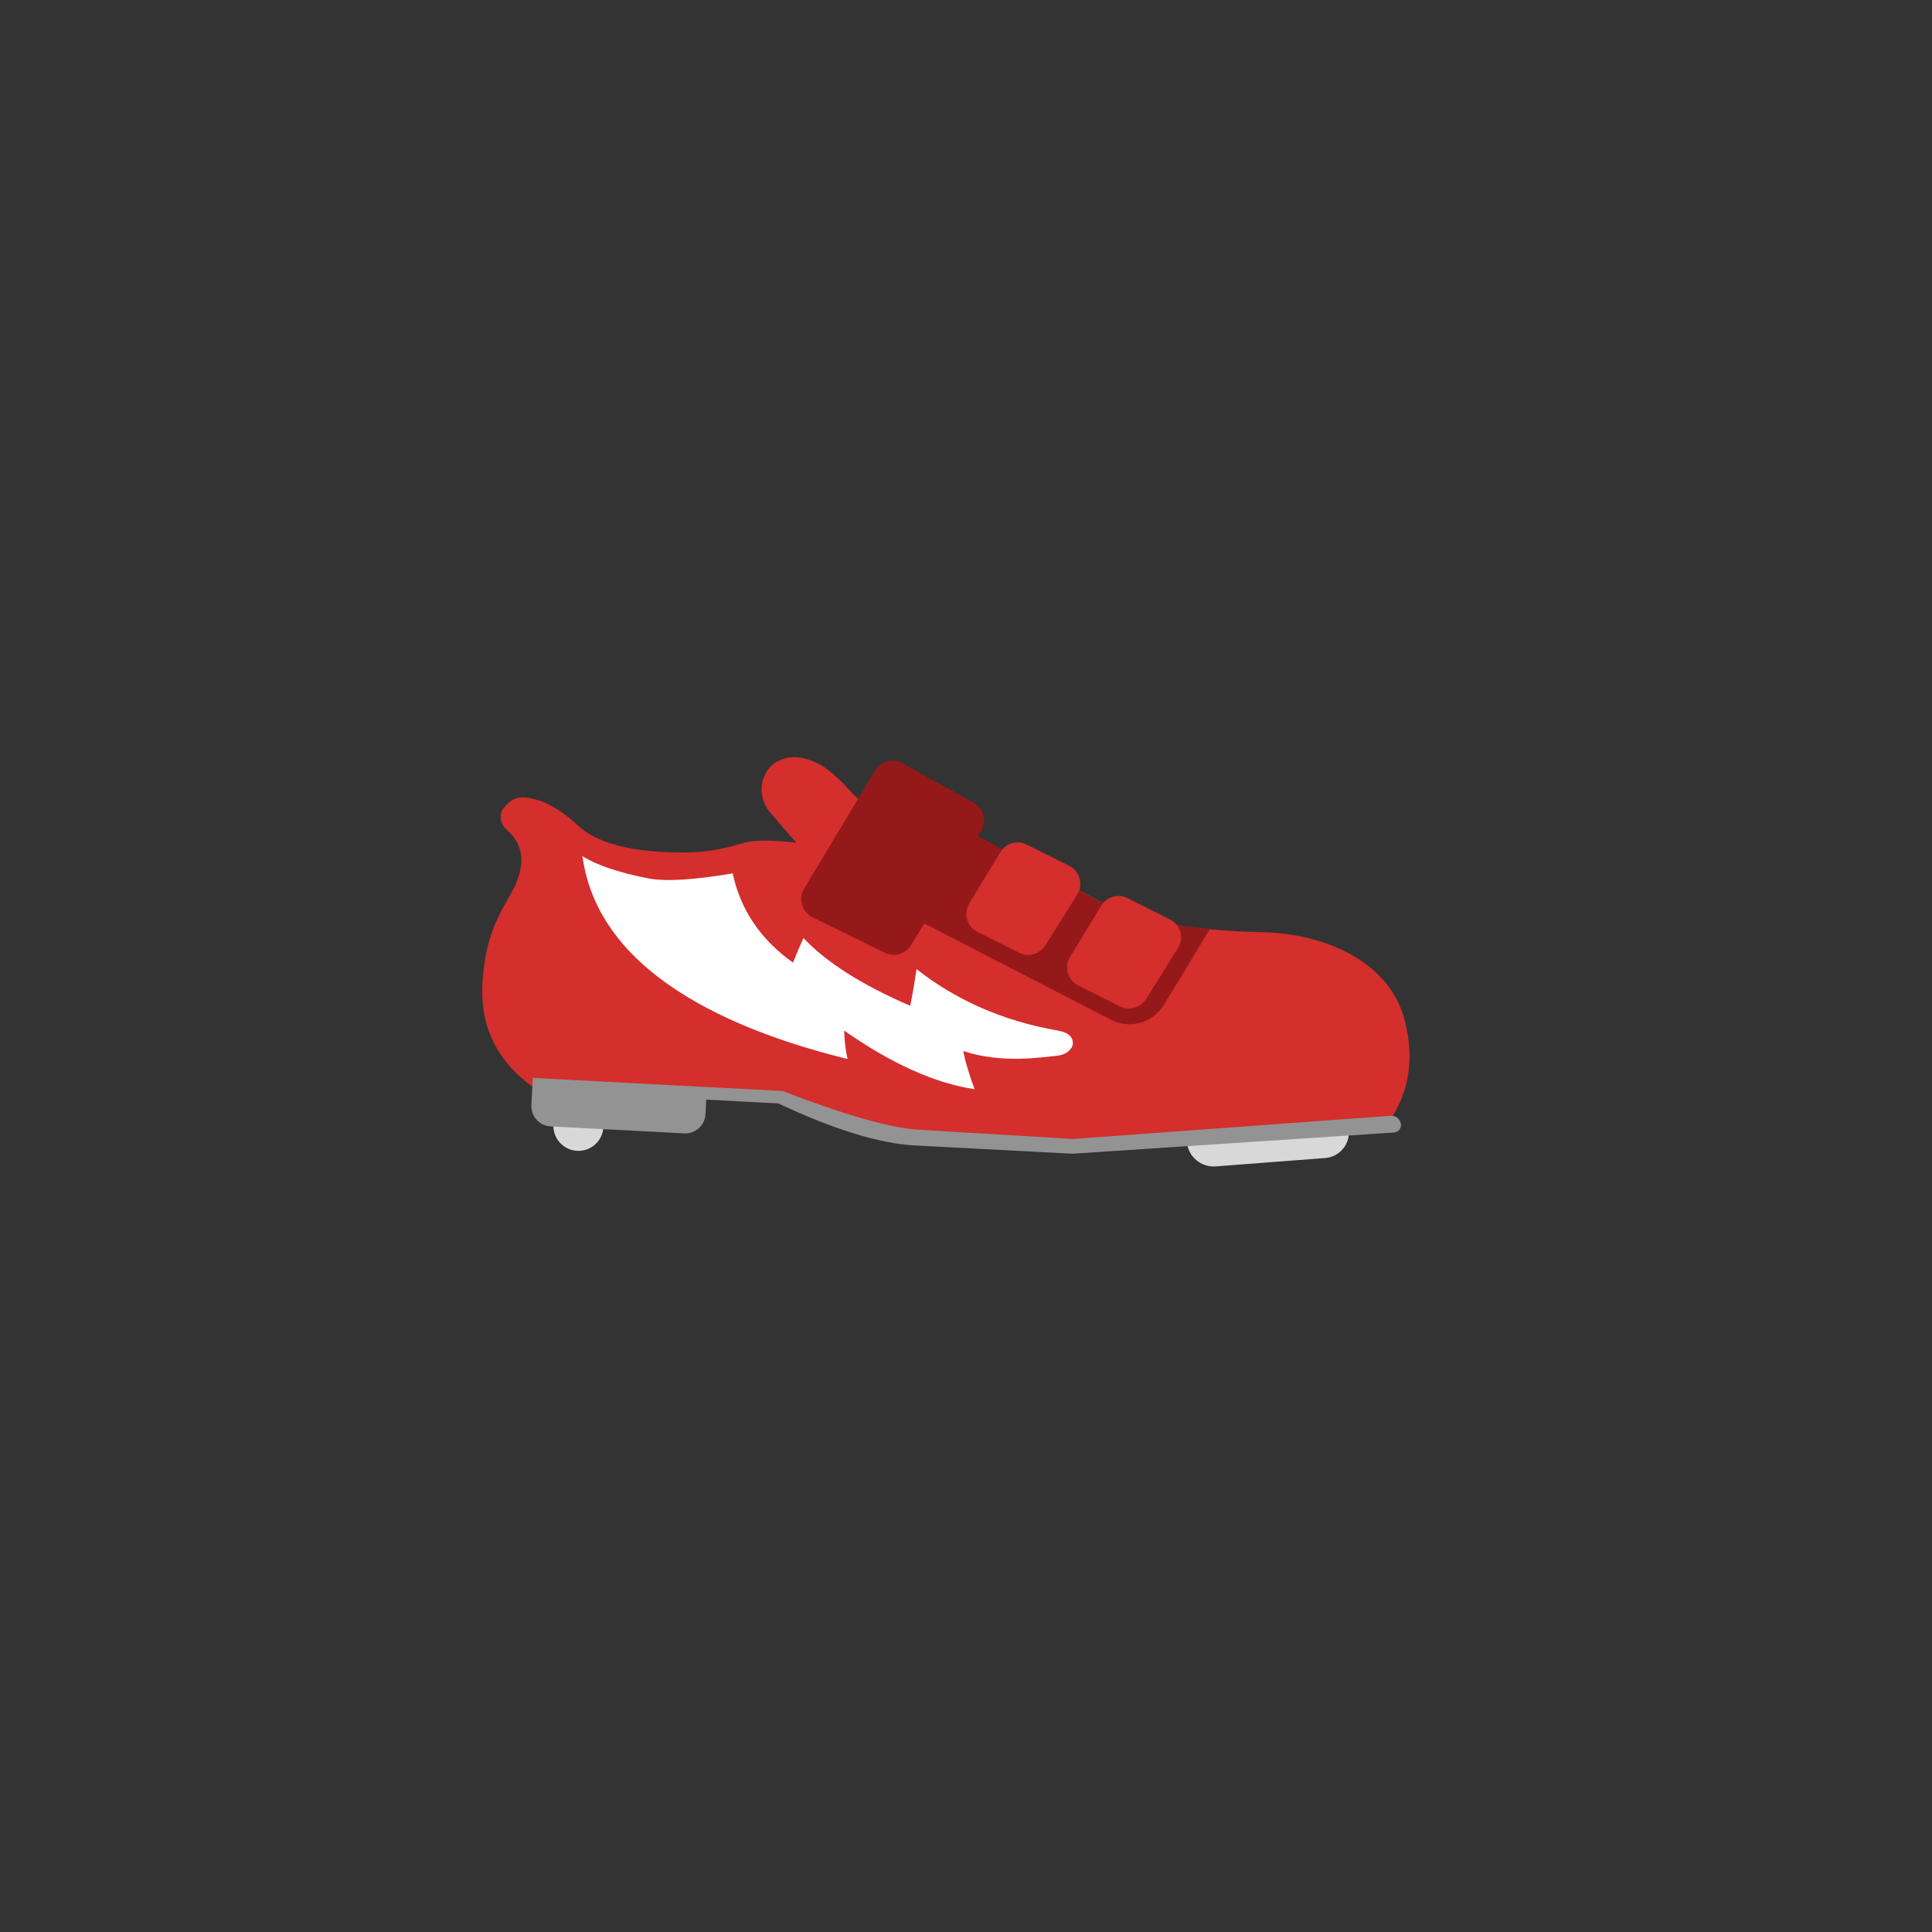 <?xml version="1.0" encoding="UTF-8"?>
<svg width="48px" height="48px" viewBox="0 0 48 48" version="1.1" xmlns="http://www.w3.org/2000/svg" xmlns:xlink="http://www.w3.org/1999/xlink">
    <rect x="0" y="0" width="48" height="48" fill="#333333" stroke="none"/>
    <!-- Generator: Sketch 51.3 (57544) - http://www.bohemiancoding.com/sketch -->
    <title>footwear-cyclistshoes</title>
    <desc>Created with Sketch.</desc>
    <defs></defs>
    <g id="SVGs" stroke="none" stroke-width="1" fill="none" fill-rule="evenodd">
        <g id="Slices" transform="translate(-649, -413)"></g>
        <g id="Group-97" transform="translate(24, 24.5) rotate(3) translate(-24, -24.5) translate(12, 19)" fill-rule="nonzero">
            <path d="M1.943,9.358 L1.943,9.469 C1.943,9.813 2.221,10.092 2.565,10.092 L2.565,10.092 C2.909,10.092 3.187,9.813 3.187,9.469 L3.187,9.358 L1.943,9.358 Z" id="Path-201" fill="#D8D8D8"></path>
            <path d="M17.682,9.079 L17.682,9.079 C17.734,9.441 18.067,9.695 18.43,9.648 L21.134,9.298 C21.484,9.253 21.731,8.933 21.686,8.583 C21.685,8.572 21.683,8.561 21.681,8.55 L17.682,9.079 Z" id="Path-202" fill="#D8D8D8"></path>
            <path d="M1.419,8.589 L7.918,8.589 L10.066,9.195 L15.008,9.254 L22.577,8.455 C23.114,7.687 23.237,6.811 22.945,5.826 C22.503,4.333 20.837,3.732 19.288,3.777 C17.738,3.822 16.21,3.708 15.227,3.234 C13.739,2.519 12.811,2.153 12.036,1.813 C11.612,1.626 10.716,1.441 10.297,1.28 C10.205,1.244 9.34,1.297 8.916,0.852 C8.712,0.639 8.336,0.286 7.989,0.149 C7.586,-0.01 7.265,0.006 6.98,0.205 C6.63,0.451 6.539,1.04 6.91,1.44 C7.061,1.603 7.292,1.844 7.602,2.161 C6.982,2.126 6.553,2.149 6.316,2.231 C5.911,2.37 5.473,2.508 4.983,2.541 C3.816,2.618 2.759,2.523 2.155,2.013 C1.872,1.774 1.474,1.517 1.138,1.442 C0.802,1.368 0.527,1.321 0.272,1.723 C0.182,1.865 0.267,2.087 0.331,2.15 C0.481,2.297 0.967,2.584 0.75,3.39 C0.579,4.027 0,4.489 0,6.088 C1.59574223e-16,7.154 0.473,7.988 1.419,8.589 Z" id="Path-165" fill="#D42E2D"></path>
            <path d="M1.372,8.654 L1.372,9.02 C1.372,9.296 1.596,9.52 1.872,9.52 L5.202,9.52 C5.479,9.52 5.702,9.296 5.702,9.02 L5.702,8.654 L7.495,8.654 C8.911,9.231 10.059,9.52 10.939,9.52 C11.819,9.52 13.125,9.52 14.857,9.52 L22.81,8.575 C22.912,8.563 22.985,8.471 22.973,8.368 C22.972,8.36 22.97,8.352 22.968,8.344 L22.968,8.344 C22.938,8.226 22.825,8.15 22.705,8.165 L14.86,9.152 L10.942,9.124 C10.227,9.099 9.107,8.838 7.581,8.34 C6.148,8.342 4.079,8.342 1.372,8.34 L1.372,8.654 Z" id="Path-197" fill="#939393"></path>
            <path d="M9.467,0.265 L7.856,3.296 C7.726,3.54 7.819,3.843 8.063,3.973 C8.075,3.979 8.088,3.985 8.101,3.991 L9.945,4.779 C10.182,4.88 10.458,4.785 10.581,4.558 L12.173,1.629 C12.305,1.386 12.216,1.083 11.973,0.951 C11.966,0.947 11.96,0.944 11.953,0.94 L10.128,0.051 C9.886,-0.067 9.594,0.028 9.467,0.265 Z" id="Path-198" fill="#951918"></path>
            <path d="M2.314,2.773 C2.673,2.975 3.219,3.13 3.953,3.237 C4.392,3.302 5.096,3.224 6.065,3.005 C6.305,3.9 6.843,4.612 7.678,5.142 C7.742,4.946 7.818,4.738 7.905,4.518 C8.506,5.093 9.418,5.607 10.641,6.06 C10.683,5.791 10.719,5.485 10.75,5.142 C11.786,5.871 12.978,6.318 14.325,6.482 C14.673,6.525 14.707,6.666 14.725,6.761 C14.742,6.856 14.649,7.067 14.325,7.113 C14.001,7.158 12.997,7.386 12.015,7.113 C12.079,7.369 12.19,7.68 12.347,8.046 C11.36,7.952 10.256,7.524 9.034,6.761 C9.06,7.041 9.101,7.275 9.156,7.462 C7.137,7.075 5.548,6.488 4.389,5.702 C3.229,4.915 2.537,3.939 2.314,2.773 Z" id="Path-199" fill="#FFFFFF"></path>
            <path d="M8.613,2.976 L15.642,6.146 C16.121,6.362 16.686,6.17 16.934,5.707 L17.972,3.776 L16.624,3.667 L16.034,3.619 L11.245,1.36 L8.613,2.976 Z" id="Path-200" fill="#951918"></path>
            <path d="M15.25,3.328 L14.543,4.643 C14.413,4.886 14.504,5.189 14.748,5.32 C14.759,5.326 14.771,5.332 14.784,5.338 L15.846,5.802 C16.082,5.905 16.357,5.812 16.483,5.587 L17.211,4.281 C17.345,4.04 17.258,3.735 17.017,3.601 C17.003,3.593 16.989,3.586 16.974,3.58 L15.89,3.106 C15.652,3.002 15.373,3.098 15.25,3.328 Z" id="Path-198" fill="#D42E2D"></path>
            <path d="M12.68,2.129 L11.974,3.445 C11.843,3.688 11.934,3.991 12.178,4.122 C12.19,4.128 12.202,4.134 12.214,4.139 L13.276,4.604 C13.512,4.707 13.787,4.614 13.913,4.389 L14.641,3.083 C14.775,2.842 14.689,2.537 14.447,2.403 C14.433,2.395 14.419,2.388 14.404,2.381 L13.321,1.908 C13.082,1.803 12.803,1.9 12.68,2.129 Z" id="Path-198" fill="#D42E2D"></path>
        </g>
    </g>
</svg>